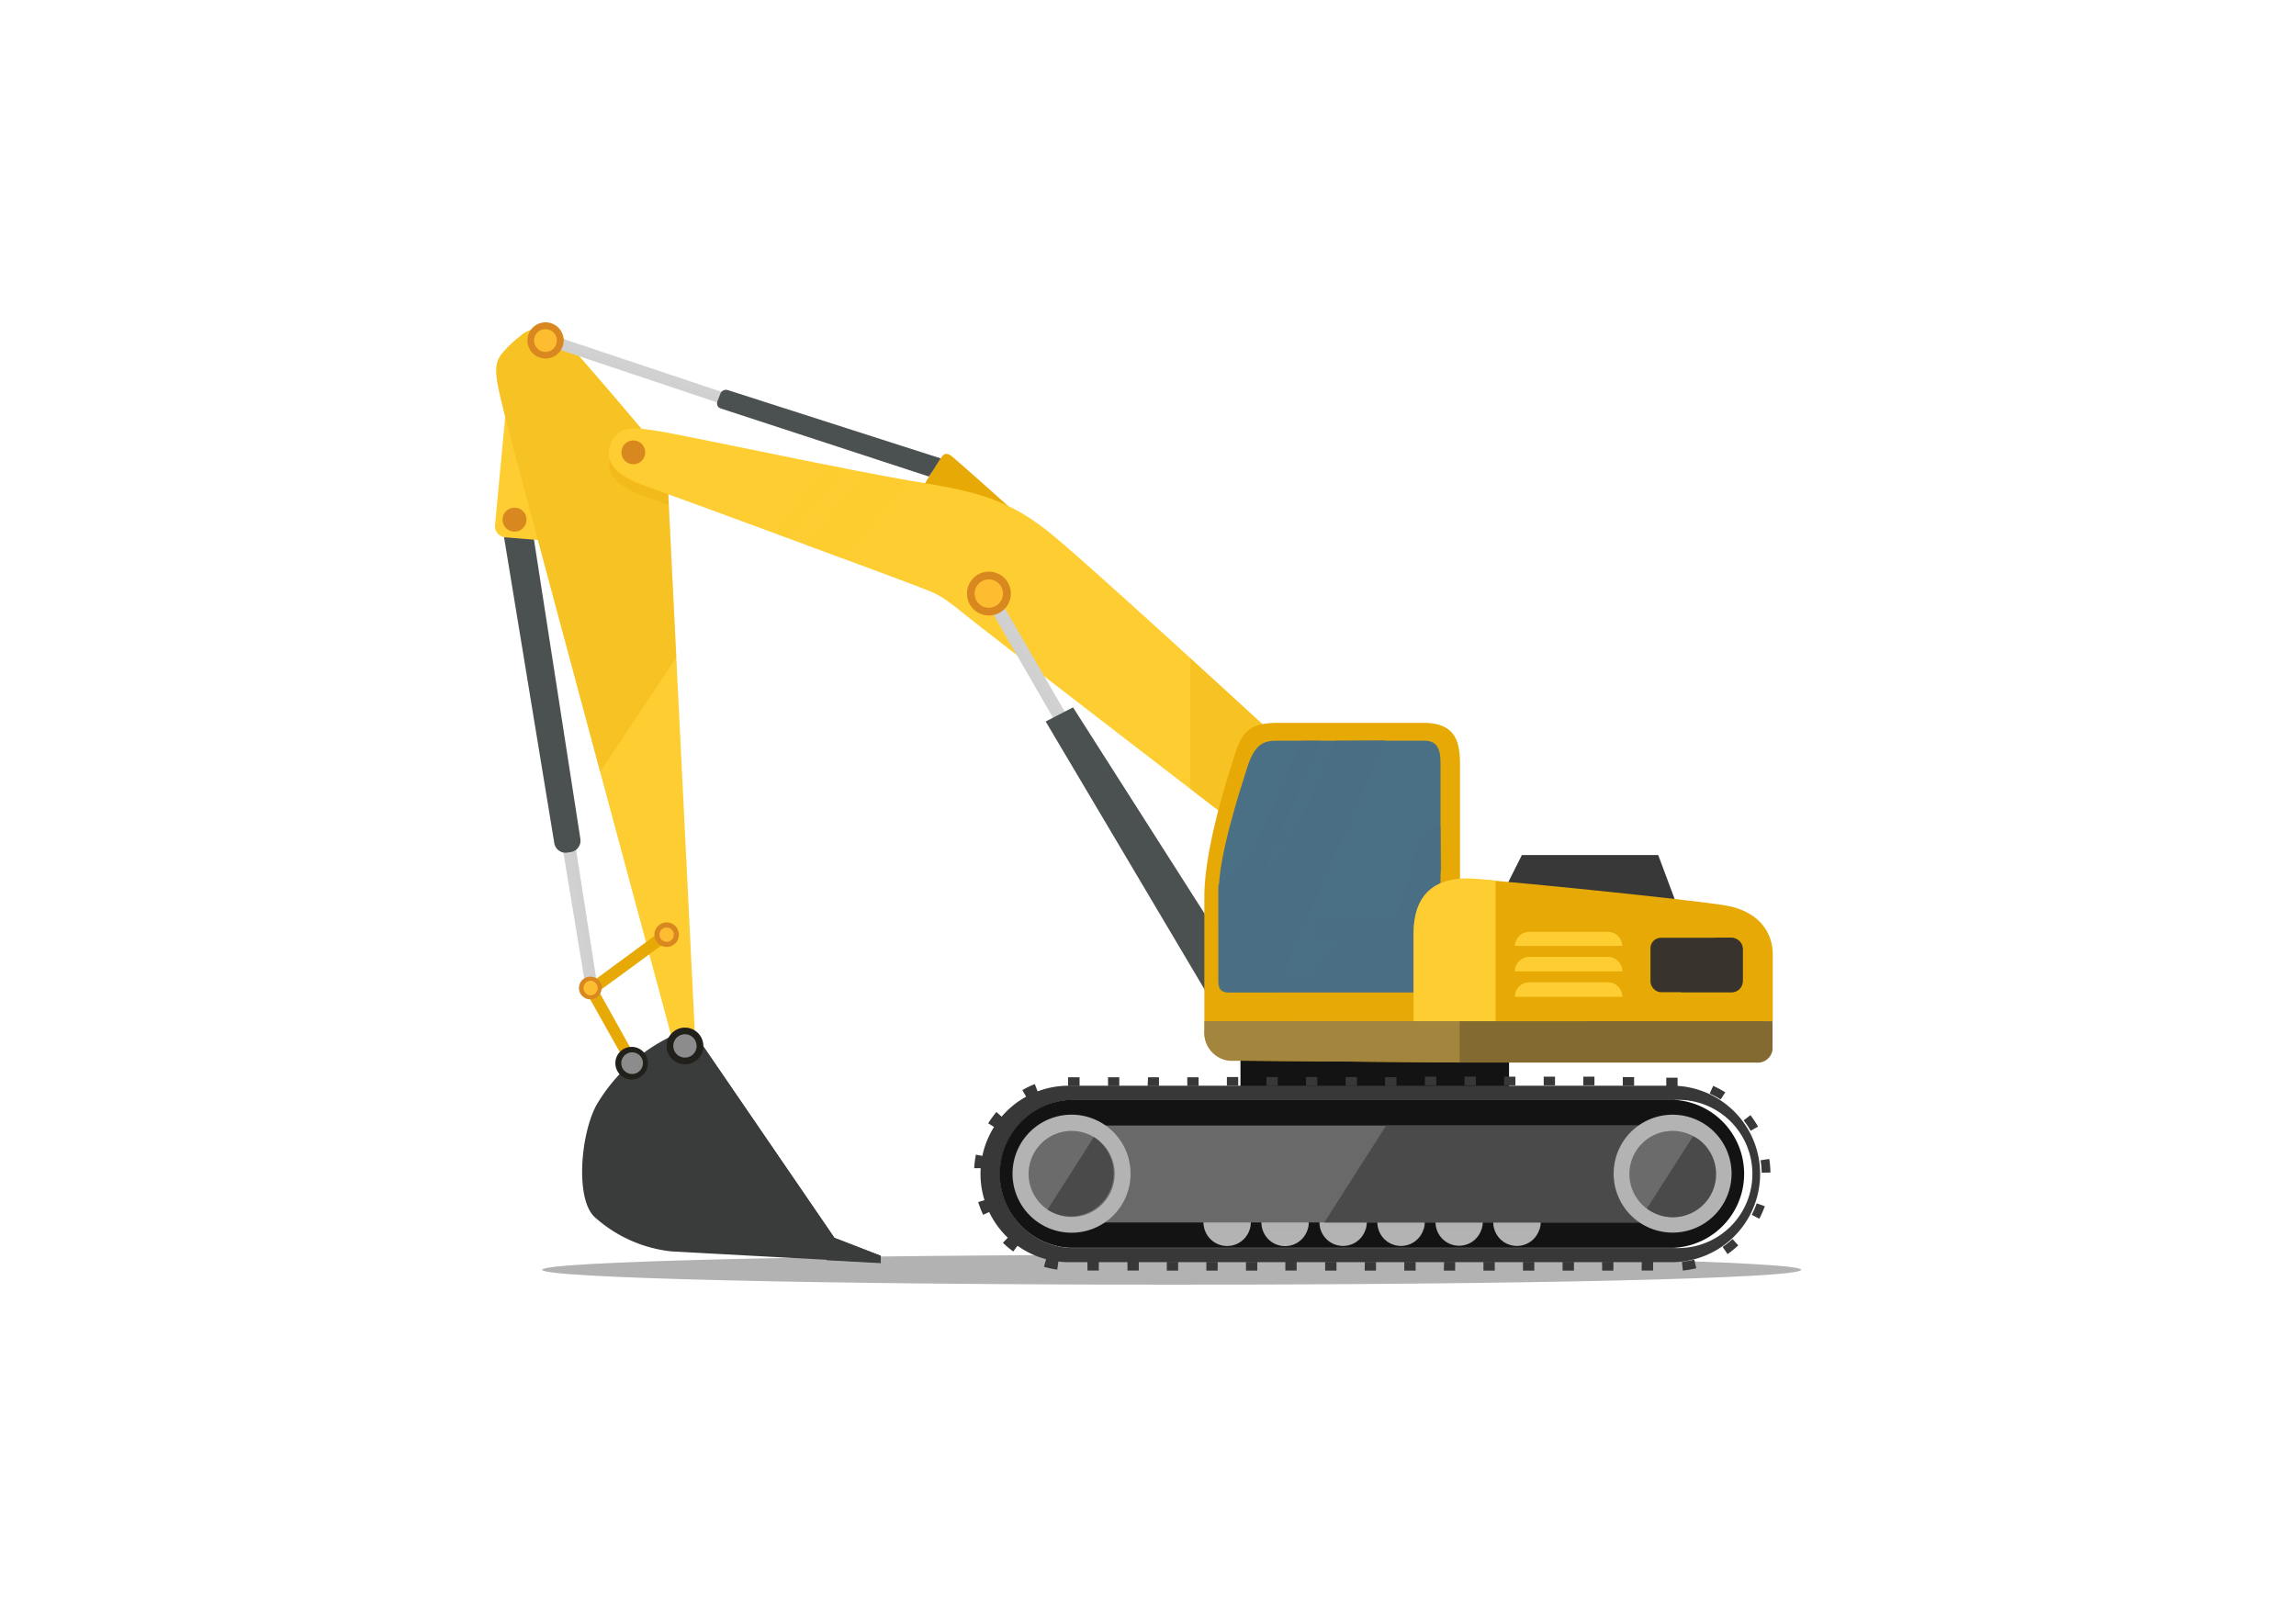 <svg xmlns="http://www.w3.org/2000/svg" viewBox="0 0 720 504"><defs><style>.cls-1{fill:none;}.cls-2{fill:#b2b2b2;}.cls-3{fill:#3a3b3b;}.cls-10,.cls-4,.cls-5{fill:#d1d1d1;}.cls-10,.cls-21,.cls-25,.cls-27,.cls-5,.cls-9{isolation:isolate;}.cls-5{opacity:0.5;}.cls-6{fill:#4b5150;}.cls-27,.cls-7{fill:#fecd31;}.cls-8,.cls-9{fill:#e7a905;}.cls-9{opacity:0.3;}.cls-10,.cls-21,.cls-27{opacity:0.4;}.cls-11{fill:#d9871f;}.cls-12{fill:#febd31;}.cls-13{fill:#21201b;}.cls-14{fill:#8c8c8c;}.cls-15{fill:#121312;}.cls-16{fill:#a3853d;}.cls-17{fill:#836a30;}.cls-18,.cls-25{fill:#4a7085;}.cls-19{fill:#383838;}.cls-20,.cls-21{fill:#b3b3b4;}.cls-22{fill:#696969;}.cls-23{fill:#6b6b6b;}.cls-24{fill:#4a4a4a;}.cls-25{opacity:0.7;}.cls-26{fill:#38332c;}</style></defs><g id="Layer_2" data-name="Layer 2"><g id="Layer_1-2" data-name="Layer 1"><rect class="cls-1" width="720" height="504"></rect><g id="Group_5941" data-name="Group 5941"><path id="Path_1" data-name="Path 1" class="cls-2" d="M564.82,398.24c0,2.73-88.4,4.67-197.42,4.67S170,400.83,170,398.24s88.38-4.7,197.42-4.7S564.82,395.65,564.82,398.24Z"></path><g id="Group_9" data-name="Group 9"><path id="Path_2" data-name="Path 2" class="cls-3" d="M220,327.35l41.68,60.87,14.47,5.62V396s-56.55-3-65.79-3.55A42.75,42.75,0,0,1,186.81,382c-6.53-5.27-4.84-26.19.27-35.5a54.59,54.59,0,0,1,24.22-21.85Z"></path><path id="Path_3" data-name="Path 3" class="cls-3" d="M220,327.35l-7.18-2.19,46.43,70.08,16.95.92v-2.32l-14.55-5.62Z"></path><path id="Path_4" data-name="Path 4" class="cls-4" d="M187.19,308.47a1.6,1.6,0,0,1-1.28,1.81h-.55a1.56,1.56,0,0,1-1.8-1.27v0h0l-7.32-44.26a1.61,1.61,0,0,1,1.31-1.83h.52a2.53,2.53,0,0,1,2.29,1.83Z"></path><path id="Path_5" data-name="Path 5" class="cls-5" d="M179.11,263.09a1.61,1.61,0,0,0-.8,1.64l7.32,44.35a1.51,1.51,0,0,0,.69,1,1.53,1.53,0,0,0,.87-1.64l-6.83-43.69A2.51,2.51,0,0,0,179.11,263.09Z"></path><path id="Path_6" data-name="Path 6" class="cls-6" d="M182,263.11a3.6,3.6,0,0,1-2.92,4.1l-1.18.19a3.58,3.58,0,0,1-4.07-2.92l-16.38-99.73a3.55,3.55,0,0,1,2.9-4.1h0l1.17-.16a5.73,5.73,0,0,1,5.19,4Z"></path><path id="Path_7" data-name="Path 7" class="cls-7" d="M172.47,165.87a3.54,3.54,0,0,1-3.6,3.49h0l-10.22-.82a3.55,3.55,0,0,1-3.44-3.63l3.39-36c0-1.94,1.23-1.31,3.17-1.28l8.19.22a3.55,3.55,0,0,1,3.47,3.63h0Z"></path><path id="Path_8" data-name="Path 8" class="cls-7" d="M209,143.83s-21.85-26.19-31.49-36.7a9.83,9.83,0,0,0-13.65-2.33c-.29.22-.56.45-.82.69a34.41,34.41,0,0,0-5.66,5.46c-3.11,3.74-1.77,8.41,1.31,20.81s52.76,196.62,52.76,196.62h6.67Z"></path><g id="Group_1" data-name="Group 1"><path id="Path_9" data-name="Path 9" class="cls-8" d="M207.32,292l-23,16.93a1.76,1.76,0,0,0-.49,2.29l11.8,21a1.77,1.77,0,1,0,3.25-1.42,1.11,1.11,0,0,0-.17-.3l-10.92-19.61,21.85-16a1.78,1.78,0,0,0-2-2.9h0Z"></path></g><path id="Path_10" data-name="Path 10" class="cls-9" d="M212.1,206.12,209,143.83s-21.85-26.19-31.49-36.7a9.83,9.83,0,0,0-13.65-2.33c-.29.22-.56.45-.82.69a34.41,34.41,0,0,0-5.66,5.46c-3.11,3.74-1.77,8.41,1.31,20.81,1.64,6.53,16.14,60.54,29.52,110.3Z"></path><g id="Group_2" data-name="Group 2"><path id="Path_11" data-name="Path 11" class="cls-4" d="M169.88,105.9a1.77,1.77,0,0,0,1.12,2.24h0l55,18.4a1.77,1.77,0,0,0,2.21-1.19h0a1.75,1.75,0,0,0-1.06-2.16l-55-18.4A1.79,1.79,0,0,0,169.88,105.9Z"></path></g><path id="Path_12" data-name="Path 12" class="cls-10" d="M226.73,125l-55-18.41a1.75,1.75,0,0,0-1.83.49,1.74,1.74,0,0,0,1.09,1.12l55,18.38a1.79,1.79,0,0,0,1.83-.46A1.8,1.8,0,0,0,226.73,125Z"></path><path id="Path_13" data-name="Path 13" class="cls-8" d="M317.21,159.67s-15.84-14.2-18.52-16.39-3.22,0-4.2,1.23-5.88,9.53-5.88,9.53Z"></path><path id="Path_14" data-name="Path 14" class="cls-6" d="M294.46,144.59c.19-.24.35-.54.55-.82l-66.78-21.43a1.9,1.9,0,0,0-2.32,1.12l-.95,2.45a1.67,1.67,0,0,0,.95,2.16h0l65.38,21.38C292.68,147.52,294,145.22,294.46,144.59Z"></path><path id="Path_15" data-name="Path 15" class="cls-11" d="M176.76,106.8a5.68,5.68,0,1,1,0-.06Z"></path><circle id="Ellipse_1" data-name="Ellipse 1" class="cls-12" cx="171.05" cy="106.8" r="3.58"></circle><path id="Path_16" data-name="Path 16" class="cls-11" d="M165.1,163a3.75,3.75,0,1,1-3.74-3.77,3.71,3.71,0,0,1,3.74,3.68Z"></path><path id="Path_17" data-name="Path 17" class="cls-9" d="M209,143.83l-4.56-5.46a17.48,17.48,0,0,0-8.74,0,7.24,7.24,0,0,0-4.26,4.75c-1.53,5.24,1.55,9.31,10.92,12.64l7.4,2.68Z"></path><path id="Path_18" data-name="Path 18" class="cls-7" d="M402.38,233.07S344,179.28,330,167.75s-24.39-13.65-43.69-16.85-68.11-13.65-78.76-15.51c-6-1-9.48-1.42-12-.44a7.37,7.37,0,0,0-4.29,4.76c-1.53,5.24,1.56,9.31,10.93,12.64,11.9,4.21,80.67,29.6,86.21,31.81s6.15,2.08,14.72,9,84.8,65.54,84.8,65.54Z"></path><circle id="Ellipse_2" data-name="Ellipse 2" class="cls-11" cx="198.6" cy="141.86" r="3.74"></circle><g id="Group_3" data-name="Group 3"><path id="Path_19" data-name="Path 19" class="cls-4" d="M309.72,185a3.25,3.25,0,0,0-1.22,2.43l22.17,38.43a2.73,2.73,0,0,0,3,.65,1.79,1.79,0,0,0,.69-2.45l0-.06h0l-22.17-38.23a1.78,1.78,0,0,0-2.43-.66h0Z"></path></g><path id="Path_20" data-name="Path 20" class="cls-5" d="M310.84,187a1.73,1.73,0,0,0-2-.76,4.64,4.64,0,0,0-.3,1.22l22.18,38.43a3.12,3.12,0,0,0,2.51.82,1.93,1.93,0,0,0-.19-1.29Z"></path><path id="Path_21" data-name="Path 21" class="cls-6" d="M382.28,293.65l-45.79-71.8-8.58,4.43L380.51,315Z"></path><circle id="Ellipse_3" data-name="Ellipse 3" class="cls-11" cx="310.11" cy="186.16" r="6.88"></circle><path id="Path_22" data-name="Path 22" class="cls-12" d="M314.53,186.16a4.45,4.45,0,1,1-4.45-4.45h0A4.45,4.45,0,0,1,314.53,186.16Z"></path><path id="Path_23" data-name="Path 23" class="cls-13" d="M220.56,328a5.76,5.76,0,1,1-5.82-5.71h.06a5.76,5.76,0,0,1,5.76,5.77h0Z"></path><path id="Path_24" data-name="Path 24" class="cls-14" d="M218.46,328a3.66,3.66,0,1,1-3.69-3.63h0a3.64,3.64,0,0,1,3.66,3.6Z"></path><path id="Path_25" data-name="Path 25" class="cls-13" d="M203.19,333.41a5.11,5.11,0,1,1-5.13-5.08h0a5.07,5.07,0,0,1,5.1,5.05Z"></path><path id="Path_26" data-name="Path 26" class="cls-14" d="M201.61,333.41a3.39,3.39,0,1,1-3.41-3.36h0A3.39,3.39,0,0,1,201.61,333.41Z"></path><path id="Path_27" data-name="Path 27" class="cls-11" d="M188.66,309.87a3.55,3.55,0,1,1-3.54-3.55h.1a3.55,3.55,0,0,1,3.53,3.55Z"></path><path id="Path_28" data-name="Path 28" class="cls-12" d="M187.44,309.87a2.32,2.32,0,0,1-2.3,2.29,2.3,2.3,0,0,1,0-4.59h0A2.34,2.34,0,0,1,187.44,309.87Z"></path><circle id="Ellipse_4" data-name="Ellipse 4" class="cls-11" cx="209.06" cy="293.13" r="3.85"></circle><path id="Path_29" data-name="Path 29" class="cls-12" d="M211.3,293.13a2.2,2.2,0,0,1-2.15,2.26h-.09a2.24,2.24,0,0,1-2.24-2.24,2.21,2.21,0,0,1,2.16-2.26h.08A2.24,2.24,0,0,1,211.3,293.13Z"></path><path id="Path_30" data-name="Path 30" class="cls-9" d="M373.27,247.41l14.64,11.23,14.47-25.57s-13.65-12.45-29.11-26.65Z"></path><rect id="Rectangle_2" data-name="Rectangle 2" class="cls-15" x="389" y="332.23" width="84.22" height="10.43"></rect><path id="Path_31" data-name="Path 31" class="cls-8" d="M389.69,332.64h-3.34a8.79,8.79,0,0,1-8.68-8.9v-.05c0-.27,0-.53,0-.8V281.33c0-14.77,6.8-36,9.18-43.45s3.87-11.17,13.92-11.17h45.55c9.86,0,11.53,5.46,11.53,13.19v93.32Z"></path><path id="Path_32" data-name="Path 32" class="cls-16" d="M377.7,320.25V323a8.83,8.83,0,0,0,7.89,9.69h4.1l68.27.55v-13Z"></path><path id="Path_33" data-name="Path 33" class="cls-17" d="M550.59,320.25H457.74v13h92.85a4.7,4.7,0,0,0,5.26-4.05v-.05a3.23,3.23,0,0,0,0-.44v-8.43Z"></path><path id="Path_34" data-name="Path 34" class="cls-18" d="M446.71,232.31H400.47c-4,0-7,.76-9.47,8.74-1.78,5.71-8.8,26.87-8.8,38.23v28.4c0,3.55,1.81,3.55,3.77,3.55h65.76V239.41C451.73,235.72,451.16,232.31,446.71,232.31Z"></path><g id="Group_6" data-name="Group 6"><g id="Group_4" data-name="Group 4"><path id="Path_35" data-name="Path 35" class="cls-19" d="M524.81,340.51H335.67a27.67,27.67,0,1,0,0,55.33H524.81a27.67,27.67,0,0,0,0-55.33Zm0,50.9H335.67a23.24,23.24,0,0,1,0-46.42H524.81a23.24,23.24,0,1,1,2.25,46.42A21.11,21.11,0,0,1,524.81,391.41Z"></path><path id="Path_36" data-name="Path 36" class="cls-19" d="M397.14,340.51h3.55v-2.73h-3.55Zm-12.4,0h3.55v-2.73h-3.55Zm24.8,0h3.55v-2.73h-3.55Zm12.42,0h3.58v-2.73H422Zm-101.37,1.36,1.34,2.33a26.09,26.09,0,0,1,3.52-1.73L324.5,340a27.84,27.84,0,0,0-3.85,1.86Zm14.34-4v2.73h3.61v-2.73Zm99.43,2.73h3.55v-2.73h-3.55Zm-86.87,0H351v-2.73h-3.55Zm12.4,0h3.55v-2.73H360Zm12.43,0h3.55v-2.73h-3.55ZM522.52,338v2.73h3.55V338Zm14.72,2.54-1.1,2.46a25.19,25.19,0,0,1,3.44,1.83l1.45-2.24A30.1,30.1,0,0,0,537.24,340.56Zm-28.35,0h3.55v-2.73h-3.55Zm-196.43,8.2a34.71,34.71,0,0,0-2.57,3.57l2.29,1.42a24.59,24.59,0,0,1,2.27-3.19Zm236.46,1-2.13,1.64a26.63,26.63,0,0,1,2.19,3.27l2.32-1.31a30.7,30.7,0,0,0-2.38-3.6Zm6.26,18a27.62,27.62,0,0,0-.36-4.26l-2.73.41a26.8,26.8,0,0,1,.36,3.9ZM446.84,340.4h3.55v-2.73h-3.55Zm12.43,0h3.55v-2.73h-3.55Zm12.4,0h3.55v-2.73h-3.55Zm12.42,0h3.55v-2.73h-3.55Zm12.4,0H500v-2.73h-3.49ZM365.9,398.49h3.55v-2.74H365.9Zm124.12,0h3.55v-2.74H490Zm-49.65,0h3.55v-2.74h-3.55Zm12.4,0h3.55v-2.74h-3.47Zm12.42,0h3.55v-2.74h-3.55Zm37.23,0h3.52v-2.74h-3.55Zm-24.83,0h3.55v-2.74h-3.55ZM549.33,381l2.38,1.23a32.7,32.7,0,0,0,1.72-3.93l-2.54-.9A29.41,29.41,0,0,1,549.33,381Zm-9.09,10.13,1.5,2.19a30.34,30.34,0,0,0,3.36-2.73l-1.8-2a26.62,26.62,0,0,1-3.06,2.44Zm-12.78,4.62.24,2.73a32.06,32.06,0,0,0,4.24-.71l-.63-2.73a26.69,26.69,0,0,1-3.88.68Zm-12.67,2.73h3.6V395.7h-3.55Zm-111.72,0h3.55V395.7h-3.55Zm-62.05,0h3.55V395.7H341Zm-13.65-1.17a36.83,36.83,0,0,0,4.17.9l.39-2.73a31.38,31.38,0,0,1-3.83-.8Zm-12.87-7.54a29.17,29.17,0,0,0,3.25,2.73l1.61-2.16a25.64,25.64,0,0,1-3.05-2.46Zm39.06,8.71h3.55V395.7h-3.55ZM306.75,377a33.26,33.26,0,0,0,1.55,4l2.44-1.12a23.89,23.89,0,0,1-1.42-3.66Zm1.88-14.36-2.59-.52a32.24,32.24,0,0,0-.55,4.26h2.73a31.61,31.61,0,0,1,.47-3.88Zm106.92,35.86h3.55v-2.74h-3.55Zm12.4,0h3.55v-2.74H428Zm-37.23,0h3.55v-2.74h-3.55Zm-12.42,0h3.55v-2.74H378.3Z"></path></g><path id="Path_37" data-name="Path 37" class="cls-15" d="M335.67,344.93a23.24,23.24,0,0,0,0,46.43H524.78a23.24,23.24,0,0,0,0-46.43Z"></path><g id="Group_5" data-name="Group 5"><path id="Path_38" data-name="Path 38" class="cls-20" d="M392.23,383.36a7.41,7.41,0,1,1-7.41-7.4h0A7.4,7.4,0,0,1,392.23,383.36Z"></path><path id="Path_39" data-name="Path 39" class="cls-20" d="M410.39,383.36A7.41,7.41,0,1,1,403,376h0a7.37,7.37,0,0,1,7.41,7.34Z"></path><path id="Path_40" data-name="Path 40" class="cls-20" d="M428.57,383.36a7.4,7.4,0,1,1-7.4-7.4h0a7.36,7.36,0,0,1,7.4,7.34Z"></path><path id="Path_41" data-name="Path 41" class="cls-20" d="M446.73,383.36a7.4,7.4,0,1,1-7.4-7.4h0a7.37,7.37,0,0,1,7.37,7.37Z"></path><path id="Path_42" data-name="Path 42" class="cls-20" d="M464.92,383.36a7.37,7.37,0,1,1,0-.06Z"></path><path id="Path_43" data-name="Path 43" class="cls-20" d="M483.08,383.36a7.4,7.4,0,1,1-7.4-7.4h0a7.37,7.37,0,0,1,7.37,7.37Z"></path></g><path id="Path_44" data-name="Path 44" class="cls-21" d="M475.71,376a7.37,7.37,0,0,0-7.37,7.37v0a7.13,7.13,0,0,0,.32,2.1h14.23a8.33,8.33,0,0,0,.36-2.1,7.4,7.4,0,0,0-7.4-7.4Zm-90.89,0a7.4,7.4,0,0,0-7.4,7.4,8.33,8.33,0,0,0,.36,2.1h14.09a7.23,7.23,0,0,0-7.05-9.5ZM403,376a7.37,7.37,0,0,0-7.37,7.37v0a7.52,7.52,0,0,0,.36,2.1h14.09a7.89,7.89,0,0,0,.35-2.1A7.4,7.4,0,0,0,403,376Zm54.62,0a7.37,7.37,0,0,0-7.37,7.37v0a7.89,7.89,0,0,0,.35,2.1h14.07a6.05,6.05,0,0,0,.35-2.1,7.36,7.36,0,0,0-7.34-7.4h-.06Zm-36.35,0a7.25,7.25,0,0,0-7.37,7.15v.05a7.44,7.44,0,0,0,.33,2.3h14.06a7.23,7.23,0,0,0-7-9.5Zm18.19,0a7.26,7.26,0,0,0-7.4,7.12,7.39,7.39,0,0,0,.36,2.38h14.09a6.83,6.83,0,0,0,.33-2.1,7.37,7.37,0,0,0-7.35-7.4Z"></path><path id="Path_45" data-name="Path 45" class="cls-22" d="M342.8,353c-9.48,0-17.18,6.83-17.18,15.21s7.7,15.19,17.18,15.19H517.57c9.45,0,17.18-6.83,17.18-15.19S527,353,517.57,353Z"></path><path id="Path_46" data-name="Path 46" class="cls-20" d="M354.54,368.17a18.51,18.51,0,1,1,0-.13Z"></path><path id="Path_47" data-name="Path 47" class="cls-23" d="M349.54,368.17a13.49,13.49,0,1,1-13.49-13.49,13.49,13.49,0,0,1,13.49,13.49Z"></path><path id="Path_48" data-name="Path 48" class="cls-24" d="M517.68,353h-83l-19.39,30.4H517.68c9.48,0,17.18-6.83,17.18-15.19S527.16,353,517.68,353Z"></path><path id="Path_49" data-name="Path 49" class="cls-24" d="M343,356.62l-14.5,22.75a13.5,13.5,0,0,0,14.94-22.48Z"></path><path id="Path_50" data-name="Path 50" class="cls-20" d="M543,368.17a18.49,18.49,0,1,1-18.52-18.57h0A18.49,18.49,0,0,1,543,368.06Z"></path><path id="Path_51" data-name="Path 51" class="cls-23" d="M538,368.17a13.52,13.52,0,1,1-13.55-13.49h0A13.5,13.5,0,0,1,538,368.14Z"></path><path id="Path_52" data-name="Path 52" class="cls-24" d="M530.93,356.35,516.45,379a13.52,13.52,0,1,0,15.92-21.85A15.9,15.9,0,0,0,530.93,356.35Z"></path></g><path id="Path_53" data-name="Path 53" class="cls-25" d="M451.73,259.26c-2.07-.57-5.71,2.24-7.32,6.8-2.48,6.89-5.79,21.66-5.79,21.66H419.29c-5.08,0-6.5,1.5-6.5,2.73s.24,3.91,2,3.91h6.47v1.25a12.66,12.66,0,0,0-8.19,10H393.34l9.54-26.74-1.53-4.37,4.83-4.94,7.07,3.69,1.07-.71L401.7,260.06l-1.06,1.47,2.73,5.46L398.42,272,393,268.36,382,277.62v30.06c0,3.55,1.8,3.55,3.77,3.55h62.34l1.1-2.4-.6-19.72s1.91-8.71,3.33-16.38Z"></path><g id="Group_8" data-name="Group 8"><path id="Path_54" data-name="Path 54" class="cls-19" d="M477.24,268.17H520l6.2,16.6-55.63-3.3Z"></path><path id="Path_55" data-name="Path 55" class="cls-8" d="M555.91,320.25V299c0-5.16-3.08-13.13-15.07-15.07s-63.68-7.1-77.86-8.2-19.66,6.07-19.66,17.15v27.4Z"></path><path id="Path_56" data-name="Path 56" class="cls-7" d="M469,276.17l-6.06-.55c-14.21-1.17-19.67,6.06-19.67,17.15v27.48H469Z"></path><g id="Group_7" data-name="Group 7"><path id="Path_57" data-name="Path 57" class="cls-7" d="M508.78,296.68H475.05a4.54,4.54,0,0,1,4.56-4.43h24.58a4.56,4.56,0,0,1,4.56,4.56Z"></path><path id="Path_58" data-name="Path 58" class="cls-7" d="M508.78,304.65H475.05a4.56,4.56,0,0,1,4.56-4.56h24.58a4.56,4.56,0,0,1,4.56,4.56h0Z"></path><path id="Path_59" data-name="Path 59" class="cls-7" d="M508.78,312.63H475.05a4.56,4.56,0,0,1,4.56-4.56h24.58a4.56,4.56,0,0,1,4.56,4.56h0Z"></path></g><rect id="Rectangle_3" data-name="Rectangle 3" class="cls-26" x="517.57" y="294.11" width="28.81" height="17.07" rx="3.28"></rect><path id="Path_60" data-name="Path 60" class="cls-26" d="M543,294.11h-4.92l-10.92,17.07H543a3.55,3.55,0,0,0,3.55-3.55h0v-9.91a3.54,3.54,0,0,0-3.55-3.55h0Z"></path></g><path id="Path_61" data-name="Path 61" class="cls-25" d="M418.82,232.31,384.17,311.1a9,9,0,0,0,1.8,0h13.66l34.71-78.93Zm-10.65,0-26,59V305l32.06-72.7Z"></path><path id="Path_62" data-name="Path 62" class="cls-27" d="M271.27,148.14l-18.59,22.73,11.74,4.36,20.13-24.57C280.8,150,276.33,149.13,271.27,148.14ZM260.35,146l-17.42,21.25,3.9,1.44,17.86-21.84Z"></path></g></g></g></g></svg>